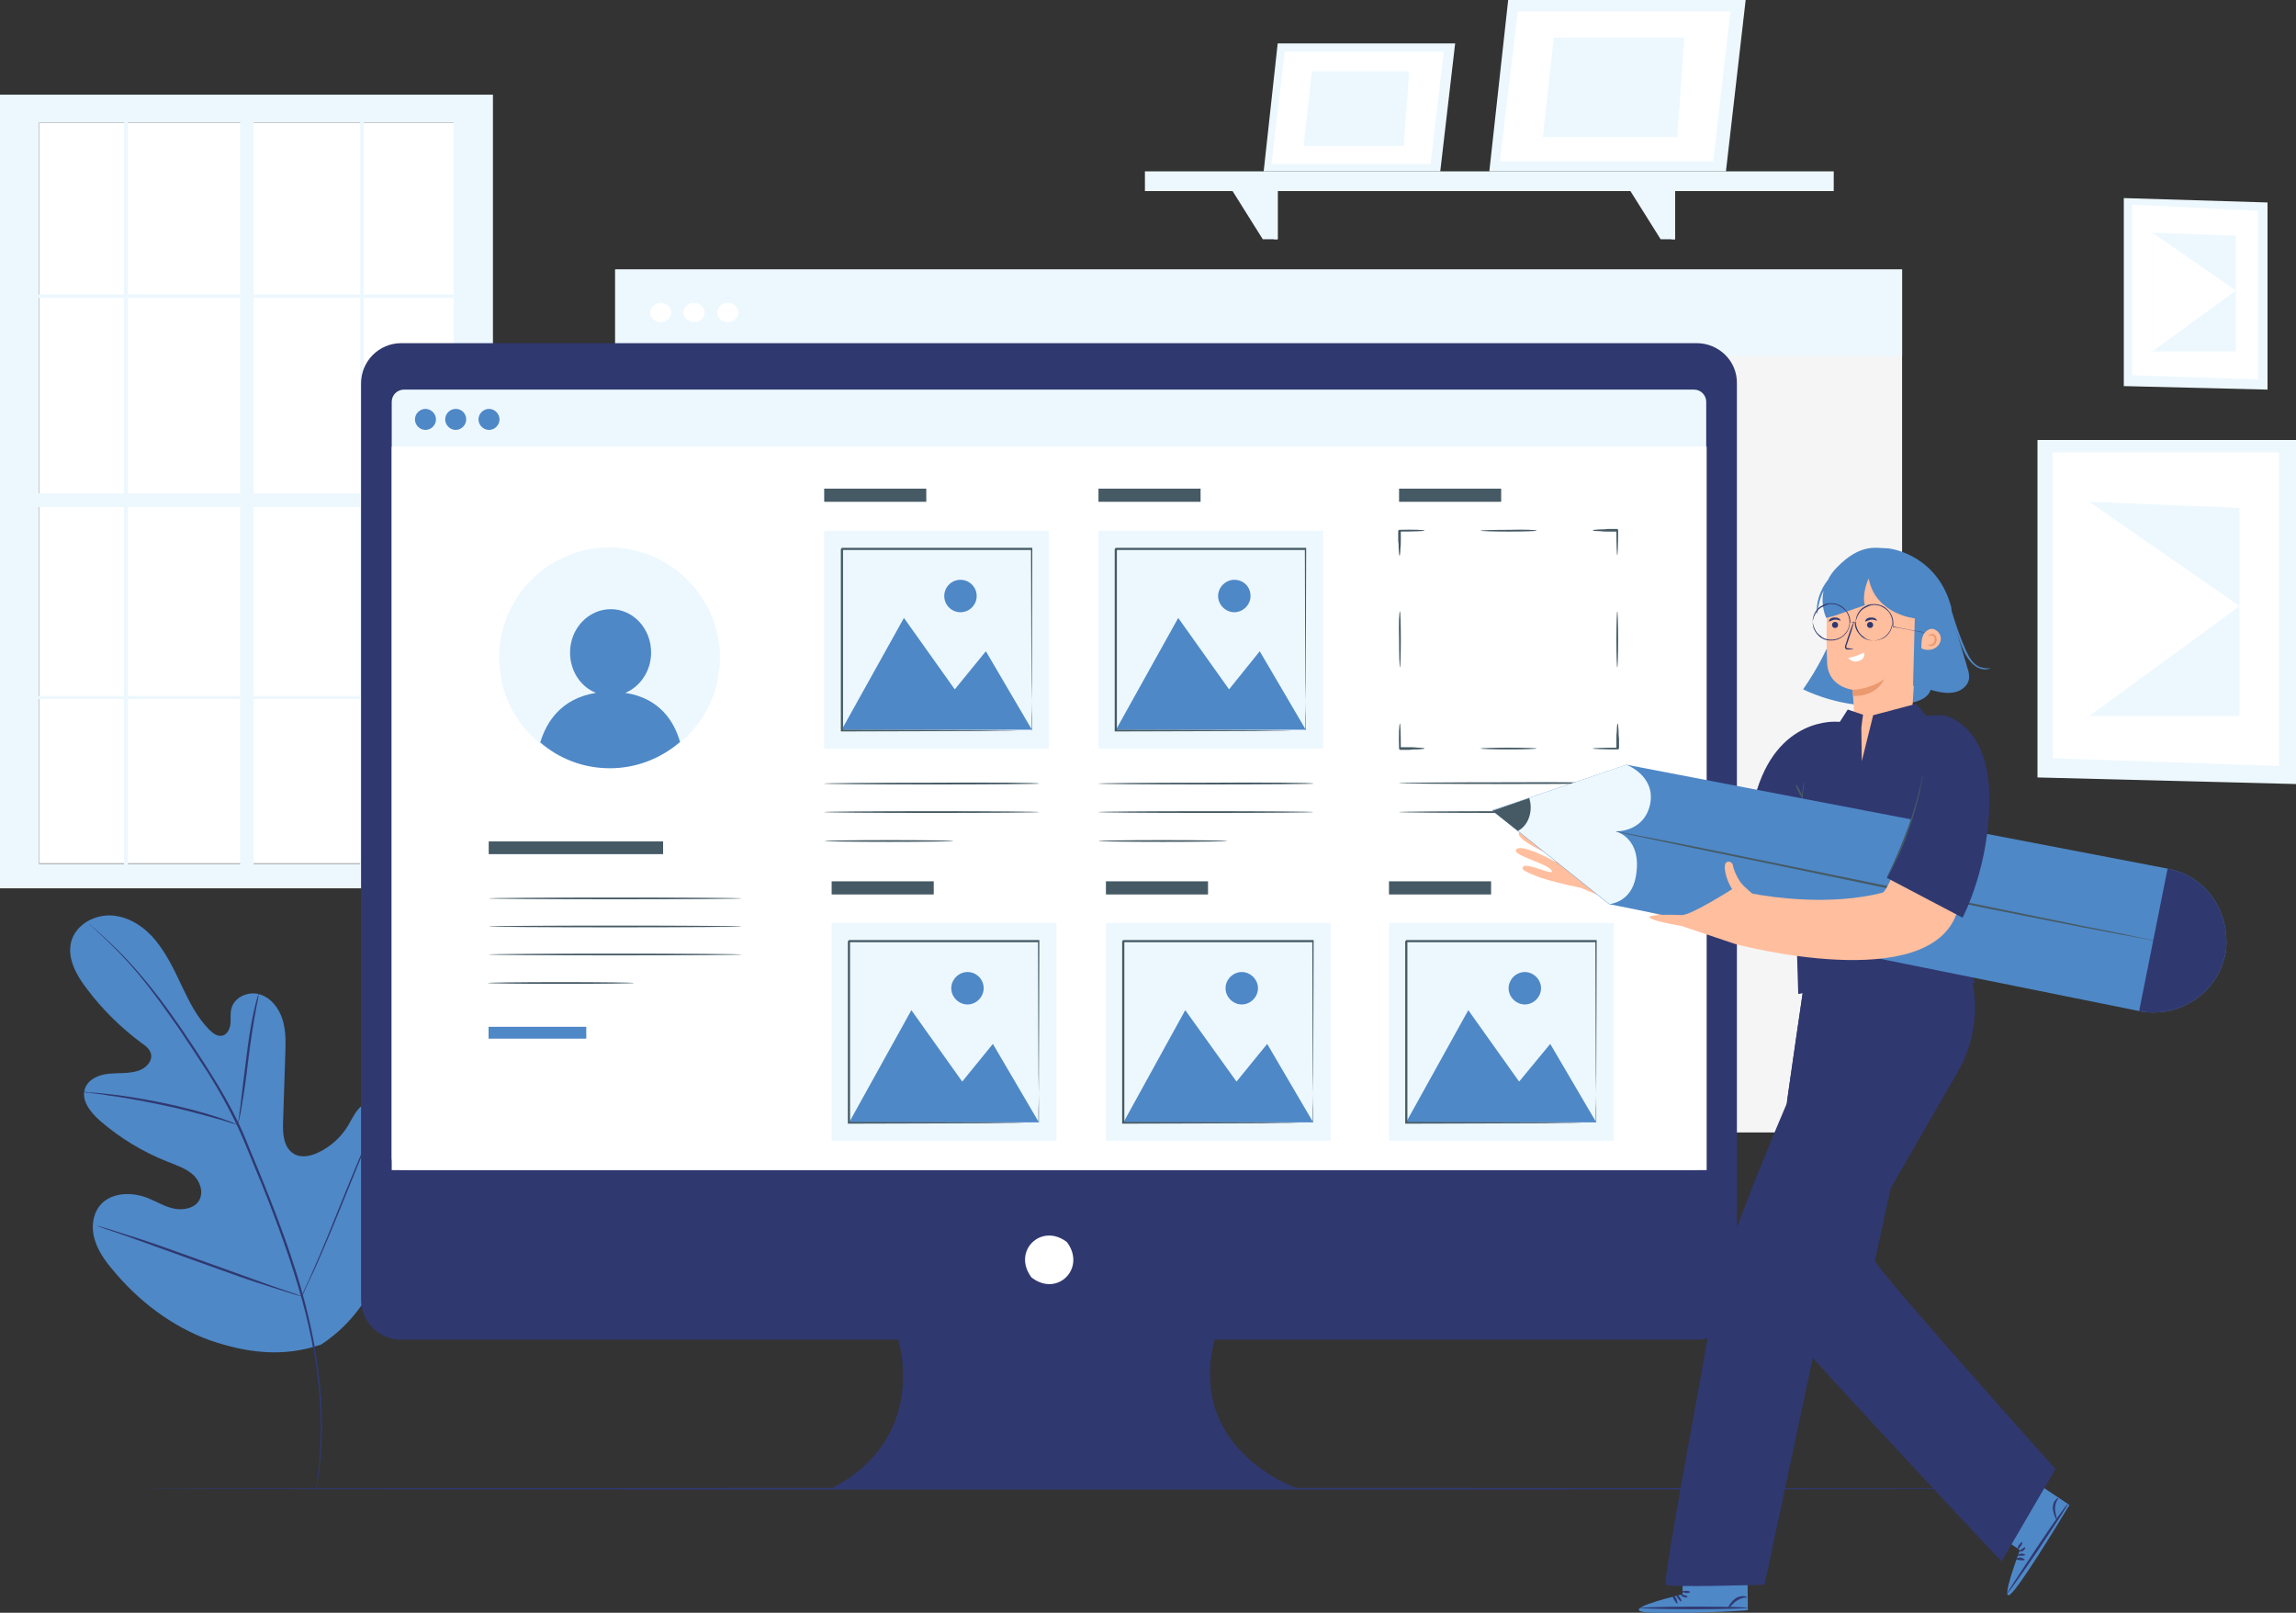 <svg xmlns="http://www.w3.org/2000/svg" xmlns:xlink="http://www.w3.org/1999/xlink" id="Character_1" x="0px" y="0px" viewBox="0 0 524 368" style="enable-background:new 0 0 524 368;" xml:space="preserve"><rect x="0" y="0" width="524" height="368" fill="#333333" stroke="none"/><style type="text/css">	.st0{fill:#EDF8FE;}	.st1{fill:#303870;}	.st2{fill:#FFFFFF;}	.st3{fill:#D4526E;stroke:#4E88C7;stroke-width:1.686;stroke-linejoin:round;stroke-miterlimit:10;}			.st4{fill:none;stroke:#4E88C7;stroke-width:2.116;stroke-linecap:round;stroke-linejoin:round;stroke-miterlimit:10;stroke-dasharray:4.231,6.347,0,0;}			.st5{fill:none;stroke:#8993FB;stroke-width:1.615;stroke-linecap:round;stroke-linejoin:round;stroke-miterlimit:10;stroke-dasharray:3.23,3.23,0,0;}	.st6{fill-rule:evenodd;clip-rule:evenodd;fill:#6186C3;}	.st7{fill-rule:evenodd;clip-rule:evenodd;fill:#303870;}	.st8{fill:#303030;}	.st9{fill:#261817;}	.st10{fill:#E2A592;}	.st11{fill:#3C445B;}	.st12{fill:#2C344D;}	.st13{fill:#6186C3;}	.st14{fill:#4456A6;}	.st15{fill:#2D3A72;}	.st16{fill:#CA6F74;}	.st17{fill:#393D4E;}	.st18{fill:#6178CC;}	.st19{fill:#E3A98C;}	.st20{clip-path:url(#SVGID_2_);fill:#D96969;}	.st21{fill:#82AFC0;}	.st22{clip-path:url(#SVGID_4_);fill:#D96969;}	.st23{fill:#A5CFD8;}	.st24{fill:#F0C9B2;}	.st25{fill:none;stroke:#F0C981;stroke-width:0.399;stroke-linecap:round;stroke-linejoin:round;stroke-miterlimit:10;}	.st26{fill:none;stroke:#CE8870;stroke-width:0.756;stroke-linecap:round;stroke-linejoin:round;stroke-miterlimit:10;}	.st27{fill:#504F94;}	.st28{fill:#172436;}	.st29{fill:#1F314E;}	.st30{fill:#E1ABA0;}	.st31{fill:#1A1F47;}	.st32{fill:#2F3A56;}	.st33{fill:#4E88C7;}	.st34{fill:#2A324E;}	.st35{fill:#C8DAF8;}	.st36{fill:#C4655D;}	.st37{fill:#202020;}	.st38{fill:#211715;}	.st39{fill:#E2A491;}	.st40{fill-rule:evenodd;clip-rule:evenodd;fill:#3D3B6D;}	.st41{fill:#C38276;}	.st42{fill:#E3E3E3;}	.st43{fill-rule:evenodd;clip-rule:evenodd;fill:#EDF8FE;}	.st44{fill-rule:evenodd;clip-rule:evenodd;fill:#AECDF8;}	.st45{fill-rule:evenodd;clip-rule:evenodd;fill:#FFFFFF;}	.st46{fill-rule:evenodd;clip-rule:evenodd;fill:#EFF7FA;}	.st47{fill-rule:evenodd;clip-rule:evenodd;fill:#C1D8F7;}	.st48{fill-rule:evenodd;clip-rule:evenodd;fill:#84ABE8;}	.st49{fill-rule:evenodd;clip-rule:evenodd;fill:#E3E3E3;}	.st50{fill-rule:evenodd;clip-rule:evenodd;fill:#EBAE7F;}	.st51{fill-rule:evenodd;clip-rule:evenodd;fill:#D58063;}	.st52{fill-rule:evenodd;clip-rule:evenodd;fill:#DE9F6C;}	.st53{fill-rule:evenodd;clip-rule:evenodd;fill:#D9965D;}	.st54{fill-rule:evenodd;clip-rule:evenodd;fill:#4E88C7;}	.st55{fill-rule:evenodd;clip-rule:evenodd;fill:#365A9D;}	.st56{fill-rule:evenodd;clip-rule:evenodd;fill:#658BC7;}	.st57{opacity:0.35;}	.st58{fill-rule:evenodd;clip-rule:evenodd;fill:#FCFCFC;}	.st59{fill:#E29475;}	.st60{fill-rule:evenodd;clip-rule:evenodd;fill:#E4F2F8;}	.st61{fill-rule:evenodd;clip-rule:evenodd;fill:#D5E2F4;}	.st62{clip-path:url(#SVGID_6_);}	.st63{fill:#F5F5F5;}	.st64{fill:#455A64;}	.st65{fill:#FFBE9D;}	.st66{fill:#EB996E;}</style><g>	<g>		<g>			<g>				<g>					<g>						<g>							<rect x="8.9" y="28" class="st2" width="96.5" height="169"></rect>						</g>					</g>				</g>			</g>			<g>				<g>					<path class="st0" d="M108,21.6h-4.5H0v2.7V28v169.1v2.8v2.8h112.5v-2.8v-2.8V21.6H108z M28.3,115.7v43.1H8.9v-43.1H28.3z        M8.9,112.5V68h19.4v44.6H8.9z M57.9,112.5V68h24.3v44.6H57.9z M82.1,115.7v43.1H57.9v-43.1H82.1z M29.2,112.5V68h25.6v44.6       H29.2z M54.8,115.7v43.1H29.2v-43.1H54.8z M29.2,67.2V28h25.6v39.2H29.2z M54.8,159.5v37.6H29.2v-37.6H54.8z M57.9,159.5h24.3       v37.6H57.9V159.5z M57.9,67.2V28h24.3v39.2H57.9z M83,115.7h20.5v43.1H83V115.7z M83,112.5V68h20.5v44.6H83z M103.5,67.2H83V28       h20.5V67.2z M28.3,28v39.2H8.9V28H28.3z M8.9,159.5h19.4v37.6H8.9V159.5z M83,197.1v-37.6h20.5v37.6H83z"></path>				</g>			</g>		</g>		<g>			<g>				<g>					<rect x="140.4" y="61.5" class="st63" width="293.7" height="196.9"></rect>				</g>			</g>			<g>				<g>					<rect x="140.4" y="61.5" class="st0" width="293.7" height="19.7"></rect>				</g>			</g>			<g>				<g>					<path class="st2" d="M153.2,71.3c0,1.2-1.1,2.2-2.4,2.2c-1.3,0-2.4-1-2.4-2.2c0-1.2,1.1-2.2,2.4-2.2       C152.1,69.1,153.2,70.1,153.2,71.3z"></path>				</g>			</g>			<g>				<g>					<path class="st2" d="M160.8,71.3c0,1.2-1.1,2.2-2.4,2.2c-1.3,0-2.4-1-2.4-2.2c0-1.2,1.1-2.2,2.4-2.2       C159.7,69.1,160.8,70.1,160.8,71.3z"></path>				</g>			</g>			<g>				<g>					<path class="st2" d="M168.5,71.3c0,1.2-1.1,2.2-2.4,2.2c-1.3,0-2.4-1-2.4-2.2c0-1.2,1.1-2.2,2.4-2.2       C167.4,69.1,168.5,70.1,168.5,71.3z"></path>				</g>			</g>		</g>		<g>			<g>				<g>					<polygon class="st0" points="524,100.4 465,100.4 465,177.4 524,178.9      "></polygon>				</g>			</g>			<g>				<g>					<polygon class="st2" points="520.1,103.2 468.5,103.2 468.5,173 520.1,174.8      "></polygon>				</g>			</g>			<g>				<g>					<polygon class="st0" points="511.1,115.9 476.8,114.5 476.8,163.4 511.1,163.4      "></polygon>				</g>			</g>			<g>				<g>					<polygon class="st2" points="476.8,163.4 511.1,138.3 476.8,114.5      "></polygon>				</g>			</g>		</g>		<g>			<g>				<g>					<polygon class="st0" points="517.5,46.2 484.7,45.2 484.7,88.1 517.5,88.9      "></polygon>				</g>			</g>			<g>				<g>					<polygon class="st2" points="515.3,48.1 486.6,46.7 486.6,85.6 515.3,86.6      "></polygon>				</g>			</g>			<g>				<g>					<polygon class="st0" points="510.3,53.8 491.2,53.1 491.2,80.2 510.3,80.2      "></polygon>				</g>			</g>			<g>				<g>					<polygon class="st2" points="491.2,80.2 510.3,66.3 491.2,53.1      "></polygon>				</g>			</g>		</g>		<g>			<g>				<g>					<g>						<g>							<polygon class="st0" points="291.6,9.9 288.4,39.1 328.7,39.1 332.1,9.9        "></polygon>						</g>					</g>					<g>						<g>							<polygon class="st2" points="293.2,11.8 290.2,37.4 326.5,37.4 329.5,11.8        "></polygon>						</g>					</g>					<g>						<g>							<polygon class="st0" points="299.4,16.3 297.5,33.3 320.4,33.3 321.6,16.3        "></polygon>						</g>					</g>				</g>				<g>					<g>						<g>							<polygon class="st0" points="344.2,0 339.9,39.1 393.9,39.1 398.4,0        "></polygon>						</g>					</g>					<g>						<g>							<polygon class="st2" points="346.4,2.6 342.3,36.8 391,36.8 394.9,2.6        "></polygon>						</g>					</g>					<g>						<g>							<polygon class="st0" points="354.6,8.6 352.1,31.3 382.8,31.3 384.4,8.6        "></polygon>						</g>					</g>				</g>				<g>					<g>						<g>							<rect x="261.3" y="39.1" class="st0" width="157.2" height="4.5"></rect>						</g>					</g>					<g>						<g>							<g>								<polygon class="st0" points="288.2,54.6 281.3,43.6 291.6,43.6 291.6,54.6         "></polygon>							</g>						</g>						<g>							<g>								<polygon class="st0" points="284.7,43.6 290.8,54.6 291.6,54.6 291.6,43.6         "></polygon>							</g>						</g>					</g>					<g>						<g>							<g>								<polygon class="st0" points="379,54.6 372.1,43.6 382.3,43.6 382.3,54.6         "></polygon>							</g>						</g>						<g>							<g>								<polygon class="st0" points="375.4,43.6 381.5,54.6 382.3,54.6 382.3,43.6         "></polygon>							</g>						</g>					</g>				</g>			</g>		</g>	</g>	<g>		<g>			<g>				<path class="st33" d="M73.3,306.8c14.5-9.5,18.1-27.6,18-44c0-2.7,0.3-5.6-0.9-8c-1.3-2.4-4.3-4.1-6.8-3.1      c-2.1,0.9-3,3.2-4.2,5.2c-1.6,2.6-3.9,4.7-6.6,6c-1.8,0.9-4,1.4-5.7,0.4c-2.4-1.4-2.6-4.6-2.5-7.3c0.2-5.1,0.3-10.1,0.5-15.2      c0.1-2.7,0.2-5.5-0.6-8.1c-0.8-2.6-2.6-5-5.2-5.8c-2.6-0.8-5.9,0.6-6.5,3.3c-0.3,1.1-0.1,2.3-0.2,3.4c-0.1,1.1-0.7,2.4-1.8,2.7      c-1.1,0.3-2.2-0.5-3-1.3c-2.8-2.8-4.6-6.4-6.3-10c-1.7-3.6-3.4-7.2-5.9-10.3c-2.5-3.1-6-5.5-10-5.8c-3.9-0.3-8.2,2-9.3,5.8      c-1.1,3.8,1.1,7.8,3.5,10.9c3.5,4.7,7.8,8.9,12.5,12.4c0.9,0.6,1.8,1.3,2.1,2.3c0.6,1.8-1.2,3.6-3.1,4.1      c-2.1,0.6-4.3,0.4-6.4,0.6c-2.2,0.2-4.5,1.1-5.4,3.1c-1.2,2.8,1.1,5.7,3.4,7.7c4.5,3.9,9.8,7.1,15.4,9.3c2,0.8,4.1,1.5,5.7,2.9      c1.6,1.4,2.5,3.9,1.5,5.8c-1,1.9-3.6,2.4-5.7,2c-2.1-0.4-4-1.6-6-2.4c-3.7-1.5-8.6-1.4-11.1,1.8c-1.6,2.1-1.9,5-1.1,7.6      c0.7,2.5,2.3,4.8,4,6.8c5.9,7.2,13.5,13,22.2,16.2C56.3,308.7,64.5,309.8,73.3,306.8"></path>			</g>		</g>		<g>			<g>				<g>					<path class="st1" d="M20.3,210.8c0,0,0.1,0.1,0.3,0.3c0.2,0.2,0.5,0.4,0.8,0.7c0.7,0.6,1.7,1.6,3.1,2.9       c2.6,2.5,6.3,6.3,10.2,11.5c2,2.6,4,5.5,6.2,8.6c2.1,3.2,4.4,6.6,6.7,10.2c2.3,3.7,4.5,7.6,6.5,11.8c1,2.1,1.9,4.3,2.8,6.5       c0.9,2.2,1.8,4.5,2.8,6.8c3.7,9.2,6.9,18.1,9.2,26.4c2.3,8.3,3.6,16,4,22.4c0.5,6.5,0.2,11.8-0.1,15.4       c-0.2,1.8-0.4,3.2-0.5,4.2c-0.1,0.5-0.1,0.8-0.2,1.1c0,0.2,0,0.4,0,0.4c0,0,0-0.1,0.1-0.4c0.1-0.3,0.1-0.6,0.2-1.1       c0.2-0.9,0.4-2.3,0.6-4.1c0.4-3.6,0.7-8.9,0.3-15.4c-0.4-6.5-1.7-14.2-3.9-22.5c-2.2-8.3-5.5-17.3-9.2-26.5       c-0.9-2.3-1.9-4.6-2.8-6.8c-0.9-2.2-1.8-4.5-2.8-6.6c-2-4.2-4.3-8.2-6.6-11.8c-2.3-3.7-4.6-7.1-6.7-10.2       c-2.2-3.2-4.3-6.1-6.3-8.6c-4-5.1-7.7-8.9-10.4-11.4c-1.3-1.2-2.4-2.2-3.1-2.8c-0.4-0.3-0.6-0.5-0.8-0.7       C20.4,210.9,20.3,210.8,20.3,210.8z"></path>				</g>			</g>		</g>		<g>			<g>				<g>					<path class="st1" d="M54.3,256.6c0,0,0.1-0.4,0.3-1.2c0.2-0.7,0.4-1.8,0.6-3.2c0.5-2.7,1-6.4,1.5-10.6       c0.5-4.1,1.1-7.9,1.6-10.6c0.2-1.3,0.5-2.4,0.6-3.2c0.1-0.7,0.2-1.2,0.2-1.2c0,0-0.2,0.4-0.4,1.1c-0.2,0.7-0.5,1.8-0.8,3.2       c-0.6,2.7-1.2,6.4-1.7,10.6c-0.5,4.1-1,7.8-1.3,10.6c-0.2,1.3-0.3,2.3-0.4,3.2C54.3,256.1,54.3,256.5,54.3,256.6z"></path>				</g>			</g>		</g>		<g>			<g>				<g>					<path class="st1" d="M19.1,249.2c0,0,0.5,0.1,1.4,0.2c0.9,0.1,2.2,0.2,3.8,0.5c3.2,0.4,7.7,1.2,12.5,2.2       c4.9,1,9.2,2.2,12.4,3.1c1.6,0.4,2.8,0.8,3.7,1.1c0.9,0.3,1.4,0.4,1.4,0.4c0,0-0.5-0.2-1.3-0.6c-0.9-0.3-2.1-0.8-3.7-1.3       c-3.1-1-7.5-2.2-12.4-3.2c-4.9-1-9.4-1.7-12.6-2c-1.6-0.2-2.9-0.3-3.9-0.3C19.6,249.1,19.1,249.1,19.1,249.2z"></path>				</g>			</g>		</g>		<g>			<g>				<g>					<path class="st1" d="M68.8,295.8c0,0,0.1-0.1,0.3-0.4c0.2-0.3,0.4-0.8,0.6-1.3c0.5-1.1,1.3-2.7,2.2-4.7c1.8-4,4.1-9.5,6.6-15.7       C81,267.6,83.2,262,85,258c0.8-1.9,1.5-3.5,2.1-4.7c0.2-0.5,0.4-0.9,0.6-1.3c0.1-0.3,0.2-0.5,0.2-0.5c0,0-0.1,0.1-0.3,0.4       c-0.2,0.3-0.4,0.8-0.6,1.3c-0.5,1.1-1.3,2.7-2.2,4.7c-1.8,4-4.1,9.5-6.6,15.7c-2.5,6.2-4.7,11.7-6.5,15.7       c-0.8,1.9-1.5,3.5-2.1,4.7c-0.2,0.5-0.4,0.9-0.6,1.3C68.8,295.6,68.8,295.8,68.8,295.8z"></path>				</g>			</g>		</g>		<g>			<g>				<g>					<path class="st1" d="M22.1,279.7c0,0,0.2,0.1,0.5,0.2c0.4,0.1,0.8,0.3,1.4,0.5c1.3,0.4,2.9,1,5,1.7c4.2,1.5,10,3.6,16.4,5.9       c6.4,2.3,12.2,4.4,16.5,5.7c2.1,0.7,3.9,1.2,5.1,1.6c0.6,0.2,1,0.3,1.4,0.4c0.3,0.1,0.5,0.1,0.5,0.1c0,0-0.2-0.1-0.5-0.2       c-0.4-0.1-0.8-0.3-1.4-0.5c-1.3-0.4-2.9-1-5-1.7c-4.2-1.5-10-3.6-16.4-5.9c-6.4-2.3-12.2-4.4-16.5-5.7       c-2.1-0.7-3.9-1.2-5.1-1.6c-0.6-0.2-1-0.3-1.4-0.4C22.3,279.7,22.1,279.7,22.1,279.7z"></path>				</g>			</g>		</g>	</g>	<g>		<g>			<g>				<path class="st1" d="M467.4,339.7c0,0.1-97.4,0.2-217.5,0.2c-120.1,0-217.5-0.1-217.5-0.2c0-0.1,97.4-0.2,217.5-0.2      C370.1,339.5,467.4,339.6,467.4,339.7z"></path>			</g>		</g>	</g>	<g>		<g>			<g>				<g>					<path class="st1" d="M387.2,78.3H91.6c-5.1,0-9.2,4.1-9.2,9.2v209c0,5.1,4.1,9.2,9.2,9.2h113.4c0,0,7.2,22.3-15.2,33.9H296       c0,0-25.3-8.7-18.8-33.9h110c5.1,0,9.2-4.1,9.2-9.2v-209C396.5,82.4,392.3,78.3,387.2,78.3z"></path>				</g>			</g>			<g>				<g>					<path class="st2" d="M243.7,283.7c4,5.8-2.3,12.1-8,8c-0.2-0.1-0.4-0.3-0.5-0.5c-4-5.8,2.3-12,8-8       C243.4,283.3,243.6,283.5,243.7,283.7z"></path>				</g>			</g>		</g>		<g>			<g>				<g>					<g>						<path class="st0" d="M386.6,267H92.2c-1.6,0-2.8-1.3-2.8-2.8V91.7c0-1.6,1.3-2.8,2.8-2.8h294.4c1.6,0,2.8,1.3,2.8,2.8v172.5        C389.5,265.7,388.2,267,386.6,267z"></path>					</g>				</g>				<g>					<g>						<rect x="89.4" y="101.9" class="st2" width="300.1" height="165.1"></rect>					</g>				</g>				<g>					<g>						<path class="st33" d="M114,95.7c0,1.3-1.1,2.4-2.4,2.4c-1.3,0-2.4-1.1-2.4-2.4c0-1.3,1.1-2.4,2.4-2.4        C112.9,93.3,114,94.4,114,95.7z"></path>					</g>				</g>				<g>					<g>						<path class="st33" d="M99.5,95.7c0,1.3-1.1,2.4-2.4,2.4c-1.3,0-2.4-1.1-2.4-2.4c0-1.3,1.1-2.4,2.4-2.4        C98.4,93.3,99.5,94.4,99.5,95.7z"></path>					</g>				</g>				<g>					<g>						<path class="st33" d="M106.4,95.7c0,1.3-1.1,2.4-2.4,2.4c-1.3,0-2.4-1.1-2.4-2.4c0-1.3,1.1-2.4,2.4-2.4        C105.4,93.3,106.4,94.4,106.4,95.7z"></path>					</g>				</g>			</g>			<g>				<g>					<g>						<g>							<path class="st64" d="M237.2,178.8c0,0.1-11,0.2-24.6,0.2c-13.6,0-24.6-0.1-24.6-0.2c0-0.1,11-0.2,24.6-0.2         C226.3,178.5,237.2,178.6,237.2,178.8z"></path>						</g>					</g>				</g>				<g>					<g>						<g>							<path class="st64" d="M237.2,185.3c0,0.1-11,0.2-24.6,0.2c-13.6,0-24.6-0.1-24.6-0.2c0-0.1,11-0.2,24.6-0.2         C226.3,185.1,237.2,185.2,237.2,185.3z"></path>						</g>					</g>				</g>				<g>					<g>						<g>							<path class="st64" d="M217.6,191.9c0,0.1-6.6,0.2-14.7,0.2c-8.1,0-14.7-0.1-14.7-0.2c0-0.1,6.6-0.2,14.7-0.2         C211,191.7,217.6,191.8,217.6,191.9z"></path>						</g>					</g>				</g>				<g>					<g>						<rect x="188.1" y="111.5" class="st64" width="23.3" height="3"></rect>					</g>				</g>				<g>					<g>						<g>							<rect x="188.1" y="121.1" class="st0" width="51.3" height="49.7"></rect>						</g>					</g>					<g>						<g>							<polygon class="st33" points="192.1,166.5 206.3,141 217.9,157.3 225,148.6 235.5,166.5        "></polygon>						</g>					</g>					<g>						<g>							<ellipse class="st33" cx="219.2" cy="136" rx="3.7" ry="3.7"></ellipse>						</g>					</g>					<g>						<g>							<g>								<path class="st64" d="M235.5,166.7c0,0,0-0.1,0-0.2c0-0.1,0-0.3,0-0.6c0-0.5,0-1.3,0-2.2c0-2,0-4.8-0.1-8.4          c0-7.3-0.1-17.6-0.1-30l0.2,0.2c-12.6,0-27.4,0-43.3,0c-0.1,0.1,0.5-0.5,0.2-0.2v0v0v0v0.1v0.2v0.4v0.7v1.4          c0,0.9,0,1.9,0,2.8c0,1.9,0,3.7,0,5.5c0,3.7,0,7.2,0,10.7c0,7,0,13.5,0,19.6l-0.2-0.2c12.9,0,23.7,0.1,31.3,0.1          c3.8,0,6.8,0,8.8,0.1c1,0,1.8,0,2.3,0c0.3,0,0.5,0,0.6,0C235.4,166.7,235.5,166.7,235.5,166.7c0,0-0.1,0-0.2,0          c-0.1,0-0.3,0-0.6,0c-0.5,0-1.3,0-2.3,0c-2.1,0-5,0-8.8,0.1c-7.6,0-18.5,0.1-31.5,0.1l-0.2,0v-0.2c0-6.1,0-12.6,0-19.6          c0-3.5,0-7.1,0-10.7c0-1.8,0-3.7,0-5.5c0-0.9,0-1.9,0-2.8v-1.4l0-0.7v-0.4v-0.2v-0.1v0v0v0c-0.2,0.2,0.3-0.3,0.2-0.3          c15.9,0,30.8,0,43.3,0l0.2,0l0,0.2c0,12.5-0.1,22.8-0.1,30.1c0,3.6,0,6.4-0.1,8.4c0,0.9,0,1.7,0,2.2c0,0.2,0,0.4,0,0.6          C235.5,166.6,235.5,166.7,235.5,166.7z"></path>							</g>						</g>					</g>				</g>			</g>			<g>				<g>					<g>						<g>							<path class="st64" d="M299.8,178.8c0,0.1-11,0.2-24.6,0.2c-13.6,0-24.6-0.1-24.6-0.2c0-0.1,11-0.2,24.6-0.2         C288.8,178.5,299.8,178.6,299.8,178.8z"></path>						</g>					</g>				</g>				<g>					<g>						<g>							<path class="st64" d="M299.8,185.3c0,0.1-11,0.2-24.6,0.2c-13.6,0-24.6-0.1-24.6-0.2c0-0.1,11-0.2,24.6-0.2         C288.8,185.1,299.8,185.2,299.8,185.3z"></path>						</g>					</g>				</g>				<g>					<g>						<g>							<path class="st64" d="M280.1,191.9c0,0.1-6.6,0.2-14.7,0.2c-8.1,0-14.7-0.1-14.7-0.2c0-0.1,6.6-0.2,14.7-0.2         C273.5,191.7,280.1,191.8,280.1,191.9z"></path>						</g>					</g>				</g>				<g>					<g>						<rect x="250.7" y="111.5" class="st64" width="23.3" height="3"></rect>					</g>				</g>				<g>					<g>						<g>							<rect x="250.7" y="121.1" class="st0" width="51.3" height="49.7"></rect>						</g>					</g>					<g>						<g>							<polygon class="st33" points="254.7,166.5 268.9,141 280.5,157.3 287.5,148.6 298,166.5        "></polygon>						</g>					</g>					<g>						<g>							<path class="st33" d="M285.4,136c0,2-1.7,3.7-3.7,3.7c-2,0-3.7-1.7-3.7-3.7c0-2,1.7-3.7,3.7-3.7         C283.8,132.3,285.4,133.9,285.4,136z"></path>						</g>					</g>					<g>						<g>							<g>								<path class="st64" d="M298,166.7c0,0,0-0.1,0-0.2c0-0.1,0-0.3,0-0.6c0-0.5,0-1.3,0-2.2c0-2,0-4.8-0.1-8.4          c0-7.3-0.1-17.6-0.1-30l0.2,0.2c-12.6,0-27.4,0-43.3,0c-0.1,0.1,0.5-0.5,0.2-0.2v0v0v0v0.1v0.2v0.4v0.7l0,1.4          c0,0.9,0,1.9,0,2.8c0,1.9,0,3.7,0,5.5c0,3.7,0,7.2,0,10.7c0,7,0,13.5,0,19.6l-0.2-0.2c12.9,0,23.7,0.1,31.3,0.1          c3.8,0,6.8,0,8.8,0.1c1,0,1.8,0,2.3,0c0.3,0,0.5,0,0.6,0C297.9,166.7,298,166.7,298,166.7c0,0-0.1,0-0.2,0          c-0.2,0-0.3,0-0.6,0c-0.5,0-1.3,0-2.3,0c-2.1,0-5,0-8.8,0.1c-7.6,0-18.5,0.1-31.5,0.1l-0.2,0l0-0.2c0-6.1,0-12.6,0-19.6          c0-3.5,0-7.1,0-10.7c0-1.8,0-3.7,0-5.5c0-0.9,0-1.9,0-2.8v-1.4v-0.7v-0.4v-0.2v-0.1v0v0v0c-0.2,0.2,0.3-0.3,0.2-0.3          c15.9,0,30.8,0,43.3,0l0.2,0l0,0.2c0,12.5-0.1,22.8-0.1,30.1c0,3.6,0,6.4-0.1,8.4c0,0.9,0,1.7,0,2.2c0,0.2,0,0.4,0,0.6          C298,166.6,298,166.7,298,166.7z"></path>							</g>						</g>					</g>				</g>			</g>			<g>				<g>					<g>						<rect x="189.8" y="201.1" class="st64" width="23.3" height="3"></rect>					</g>				</g>				<g>					<g>						<g>							<rect x="189.8" y="210.6" class="st0" width="51.3" height="49.7"></rect>						</g>					</g>					<g>						<g>							<polygon class="st33" points="193.8,256.1 208,230.5 219.6,246.8 226.6,238.2 237.1,256.1        "></polygon>						</g>					</g>					<g>						<g>							<path class="st33" d="M224.5,225.5c0,2-1.7,3.7-3.7,3.7c-2,0-3.7-1.7-3.7-3.7c0-2,1.7-3.7,3.7-3.7         C222.9,221.8,224.5,223.5,224.5,225.5z"></path>						</g>					</g>					<g>						<g>							<g>								<path class="st64" d="M237.1,256.2c0,0,0-0.1,0-0.2c0-0.1,0-0.3,0-0.6c0-0.5,0-1.3,0-2.2c0-2,0-4.8-0.1-8.4          c0-7.3-0.1-17.6-0.1-30l0.2,0.2c-12.6,0-27.4,0-43.3,0c-0.1,0.1,0.5-0.5,0.2-0.2v0v0v0v0.1v0.2v0.4v0.7v1.4          c0,0.9,0,1.9,0,2.8c0,1.9,0,3.7,0,5.5c0,3.7,0,7.2,0,10.7c0,7,0,13.5,0,19.6l-0.2-0.2c12.9,0,23.7,0.1,31.3,0.1          c3.8,0,6.8,0,8.8,0.1c1,0,1.8,0,2.3,0c0.3,0,0.5,0,0.6,0C237,256.2,237.1,256.2,237.1,256.2c0,0-0.1,0-0.2,0          c-0.1,0-0.3,0-0.6,0c-0.5,0-1.3,0-2.3,0c-2.1,0-5,0-8.8,0.1c-7.6,0-18.5,0.1-31.5,0.1l-0.2,0v-0.2c0-6.1,0-12.6,0-19.6          c0-3.5,0-7.1,0-10.7c0-1.8,0-3.7,0-5.5c0-0.9,0-1.9,0-2.8l0-1.4v-0.7v-0.4v-0.2v-0.1v0v0v0c-0.2,0.2,0.3-0.3,0.2-0.3          c15.9,0,30.8,0,43.3,0h0.2l0,0.2c0,12.5-0.1,22.8-0.1,30.1c0,3.6,0,6.4-0.1,8.4c0,0.9,0,1.7,0,2.2c0,0.2,0,0.4,0,0.6          C237.1,256.1,237.1,256.2,237.1,256.2z"></path>							</g>						</g>					</g>				</g>			</g>			<g>				<g>					<g>						<rect x="252.4" y="201.1" class="st64" width="23.3" height="3"></rect>					</g>				</g>				<g>					<g>						<g>							<rect x="252.4" y="210.6" class="st0" width="51.3" height="49.7"></rect>						</g>					</g>					<g>						<g>							<polygon class="st33" points="256.4,256.1 270.5,230.5 282.2,246.8 289.2,238.2 299.7,256.1        "></polygon>						</g>					</g>					<g>						<g>							<path class="st33" d="M287.1,225.5c0,2-1.7,3.7-3.7,3.7s-3.7-1.7-3.7-3.7c0-2,1.7-3.7,3.7-3.7S287.1,223.5,287.1,225.5z"></path>						</g>					</g>					<g>						<g>							<g>								<path class="st64" d="M299.7,256.2c0,0,0-0.1,0-0.2c0-0.1,0-0.3,0-0.6c0-0.5,0-1.3,0-2.2c0-2,0-4.8-0.1-8.4          c0-7.3-0.1-17.6-0.1-30l0.2,0.2c-12.6,0-27.4,0-43.3,0c-0.1,0.1,0.5-0.5,0.2-0.2v0v0v0v0.1v0.2v0.4v0.7v1.4          c0,0.9,0,1.9,0,2.8c0,1.9,0,3.7,0,5.5c0,3.7,0,7.2,0,10.7c0,7,0,13.5,0,19.6l-0.2-0.2c12.9,0,23.7,0.1,31.3,0.1          c3.8,0,6.8,0,8.8,0.1c1,0,1.8,0,2.3,0c0.3,0,0.5,0,0.6,0C299.6,256.2,299.7,256.2,299.7,256.2c0,0-0.1,0-0.2,0          c-0.1,0-0.3,0-0.6,0c-0.5,0-1.3,0-2.3,0c-2.1,0-5,0-8.8,0.1c-7.6,0-18.5,0.1-31.5,0.1l-0.2,0v-0.2c0-6.1,0-12.6,0-19.6          c0-3.5,0-7.1,0-10.7c0-1.8,0-3.7,0-5.5c0-0.9,0-1.9,0-2.8v-1.4l0-0.7v-0.4v-0.2v-0.1v0v0v0c-0.2,0.2,0.3-0.3,0.2-0.3          c15.9,0,30.8,0,43.3,0h0.2l0,0.2c0,12.5-0.1,22.8-0.1,30.1c0,3.6,0,6.4-0.1,8.4c0,0.9,0,1.7,0,2.2c0,0.2,0,0.4,0,0.6          C299.7,256.1,299.7,256.2,299.7,256.2z"></path>							</g>						</g>					</g>				</g>			</g>			<g>				<g>					<g>						<rect x="317" y="201.1" class="st64" width="23.3" height="3"></rect>					</g>				</g>				<g>					<g>						<g>							<rect x="317" y="210.6" class="st0" width="51.3" height="49.7"></rect>						</g>					</g>					<g>						<g>							<polygon class="st33" points="320.9,256.1 335.1,230.5 346.7,246.8 353.8,238.2 364.3,256.1        "></polygon>						</g>					</g>					<g>						<g>							<path class="st33" d="M351.7,225.5c0,2-1.7,3.7-3.7,3.7c-2,0-3.7-1.7-3.7-3.7c0-2,1.7-3.7,3.7-3.7         C350,221.8,351.7,223.5,351.7,225.5z"></path>						</g>					</g>					<g>						<g>							<g>								<path class="st64" d="M364.3,256.2c0,0,0-0.1,0-0.2c0-0.1,0-0.3,0-0.6c0-0.5,0-1.3,0-2.2c0-2,0-4.8-0.1-8.4          c0-7.3-0.1-17.6-0.1-30l0.2,0.2c-12.6,0-27.4,0-43.3,0c-0.1,0.1,0.5-0.5,0.2-0.2v0v0v0v0.1v0.2v0.4l0,0.7v1.4          c0,0.9,0,1.9,0,2.8c0,1.9,0,3.7,0,5.5c0,3.7,0,7.2,0,10.7c0,7,0,13.5,0,19.6l-0.2-0.2c12.9,0,23.7,0.1,31.3,0.1          c3.8,0,6.8,0,8.8,0.1c1,0,1.8,0,2.3,0c0.3,0,0.5,0,0.6,0C364.2,256.2,364.3,256.2,364.3,256.2c0,0-0.1,0-0.2,0          c-0.1,0-0.3,0-0.6,0c-0.5,0-1.3,0-2.3,0c-2.1,0-5,0-8.8,0.1c-7.6,0-18.5,0.1-31.5,0.1l-0.2,0l0-0.2c0-6.1,0-12.6,0-19.6          c0-3.5,0-7.1,0-10.7c0-1.8,0-3.7,0-5.5c0-0.9,0-1.9,0-2.8v-1.4v-0.7v-0.4v-0.2v-0.1v0v0v0c-0.2,0.2,0.3-0.3,0.2-0.3          c15.9,0,30.8,0,43.3,0h0.2l0,0.2c0,12.5-0.1,22.8-0.1,30.1c0,3.6,0,6.4-0.1,8.4c0,0.9,0,1.7,0,2.2c0,0.2,0,0.4,0,0.6          C364.3,256.1,364.3,256.2,364.3,256.2z"></path>							</g>						</g>					</g>				</g>			</g>			<g>				<g>					<g>						<g>							<g>								<path class="st64" d="M363.5,170.8c0-0.1,2.5-0.2,5.6-0.2c-0.5,0.5-0.1,0.1-0.2,0.2v0l0,0v0v0v0v-0.1v-0.1l0-0.3          c0-0.2,0-0.4,0-0.6c0-0.4,0-0.7,0-1.1c0-0.6,0-1.2,0.1-1.8c0-1,0.1-1.7,0.2-1.7c0.1,0,0.1,0.6,0.2,1.7c0,0.6,0,1.2,0.1,1.8          c0,0.3,0,0.7,0,1.1c0,0.2,0,0.4,0,0.6l0,0.3v0.1v0.1v0v0v0v0v0c-0.1,0.1,0.2-0.2-0.2,0.2C366,171,363.5,170.9,363.5,170.8z"></path>							</g>						</g>					</g>					<g>						<g>							<g>								<path class="st64" d="M337.9,170.8c0-0.1,2.9-0.2,6.4-0.2c3.5,0,6.4,0.1,6.4,0.2s-2.9,0.2-6.4,0.2          C340.7,171,337.9,170.9,337.9,170.8z"></path>							</g>						</g>					</g>					<g>						<g>							<g>								<path class="st64" d="M319.5,165.1c0.1,0,0.2,2.5,0.2,5.6c-0.5-0.5-0.1-0.1-0.2-0.2h0h0h0h0h0l0.1,0h0.1l0.3,0          c0.2,0,0.4,0,0.6,0c0.4,0,0.7,0,1.1,0c0.6,0,1.2,0,1.8,0.1c1,0,1.6,0.1,1.6,0.2s-0.6,0.1-1.6,0.2c-0.6,0-1.2,0-1.8,0.1          c-0.3,0-0.7,0-1.1,0c-0.2,0-0.4,0-0.6,0l-0.3,0h-0.1h-0.1h0h0h0h0h0c-0.1-0.1,0.2,0.2-0.2-0.2          C319.2,167.7,319.3,165.1,319.5,165.1z"></path>							</g>						</g>					</g>					<g>						<g>							<g>								<path class="st64" d="M319.5,139.5c0.1,0,0.2,2.9,0.2,6.4c0,3.5-0.1,6.4-0.2,6.4c-0.1,0-0.2-2.9-0.2-6.4          C319.2,142.4,319.3,139.5,319.5,139.5z"></path>							</g>						</g>					</g>					<g>						<g>							<g>								<path class="st64" d="M325.1,121.1c0,0.1-2.5,0.2-5.6,0.2c0.5-0.5,0.1-0.1,0.2-0.2v0v0v0v0v0v0.1v0.1l0,0.3          c0,0.2,0,0.4,0,0.6c0,0.4,0,0.7,0,1.1c0,0.6,0,1.2-0.1,1.8c0,1-0.1,1.7-0.2,1.7c-0.1,0-0.1-0.6-0.2-1.7c0-0.6,0-1.2-0.1-1.8          c0-0.3,0-0.7,0-1.1c0-0.2,0-0.4,0-0.6l0-0.3v-0.1v-0.1v0v0v0v0v0c0.1-0.1-0.2,0.2,0.2-0.2          C322.6,120.8,325.1,120.9,325.1,121.1z"></path>							</g>						</g>					</g>					<g>						<g>							<g>								<path class="st64" d="M350.7,121.1c0,0.1-2.9,0.2-6.4,0.2c-3.5,0-6.4-0.1-6.4-0.2c0-0.1,2.9-0.2,6.4-0.2          C347.8,120.8,350.7,120.9,350.7,121.1z"></path>							</g>						</g>					</g>					<g>						<g>							<g>								<path class="st64" d="M369.1,126.7c-0.1,0-0.2-2.5-0.2-5.6c0.5,0.5,0.1,0.1,0.2,0.2h0h0h0h0l0,0H369h-0.1l-0.3,0          c-0.2,0-0.4,0-0.6,0c-0.4,0-0.7,0-1.1,0c-0.6,0-1.2,0-1.8-0.1c-1,0-1.6-0.1-1.6-0.2c0-0.1,0.6-0.1,1.6-0.2          c0.6,0,1.2,0,1.8-0.1c0.3,0,0.7,0,1.1,0c0.2,0,0.4,0,0.6,0l0.3,0h0.1h0.1h0h0h0h0h0c0.1,0.1-0.2-0.2,0.2,0.2          C369.3,124.2,369.2,126.7,369.1,126.7z"></path>							</g>						</g>					</g>					<g>						<g>							<g>								<path class="st64" d="M369.1,152.3c-0.1,0-0.2-2.9-0.2-6.4c0-3.5,0.1-6.4,0.2-6.4c0.1,0,0.2,2.9,0.2,6.4          C369.3,149.5,369.2,152.3,369.1,152.3z"></path>							</g>						</g>					</g>				</g>				<g>					<g>						<g>							<g>								<path class="st64" d="M368.4,178.7c0,0.1-11,0.2-24.6,0.2c-13.6,0-24.6-0.1-24.6-0.2c0-0.1,11-0.2,24.6-0.2          C357.4,178.4,368.4,178.6,368.4,178.7z"></path>							</g>						</g>					</g>					<g>						<g>							<g>								<path class="st64" d="M368.4,185.3c0,0.1-11,0.2-24.6,0.2c-13.6,0-24.6-0.1-24.6-0.2c0-0.1,11-0.2,24.6-0.2          C357.4,185,368.4,185.1,368.4,185.3z"></path>							</g>						</g>					</g>					<g>						<g>							<rect x="319.3" y="111.5" class="st64" width="23.3" height="3"></rect>						</g>					</g>				</g>			</g>			<g>				<g>					<g>						<path class="st0" d="M164.3,150.1c0,13.9-11.3,25.2-25.2,25.2c-13.9,0-25.2-11.3-25.2-25.2c0-13.9,11.3-25.2,25.2-25.2        C153,125,164.3,136.2,164.3,150.1z"></path>					</g>				</g>				<g>					<g>						<g>							<path class="st64" d="M169.3,205c0,0.1-12.9,0.2-28.9,0.2c-15.9,0-28.9-0.1-28.9-0.2c0-0.1,12.9-0.2,28.9-0.2         C156.3,204.8,169.3,204.9,169.3,205z"></path>						</g>					</g>				</g>				<g>					<g>						<g>							<path class="st64" d="M169.3,211.4c0,0.1-12.9,0.2-28.9,0.2c-15.9,0-28.9-0.1-28.9-0.2c0-0.1,12.9-0.2,28.9-0.2         C156.3,211.2,169.3,211.3,169.3,211.4z"></path>						</g>					</g>				</g>				<g>					<g>						<g>							<path class="st64" d="M169.3,217.8c0,0.1-12.9,0.2-28.9,0.2c-15.9,0-28.9-0.1-28.9-0.2c0-0.1,12.9-0.2,28.9-0.2         C156.3,217.6,169.3,217.7,169.3,217.8z"></path>						</g>					</g>				</g>				<g>					<g>						<g>							<path class="st64" d="M144.7,224.3c0,0.1-7.5,0.2-16.7,0.2c-9.2,0-16.7-0.1-16.7-0.2s7.5-0.2,16.7-0.2         C137.2,224.1,144.7,224.2,144.7,224.3z"></path>						</g>					</g>				</g>				<g>					<g>													<rect x="111.5" y="192" transform="matrix(-1 -1.224647e-16 1.224647e-16 -1 262.837 386.898)" class="st64" width="39.8" height="2.9"></rect>					</g>				</g>				<g>					<g>						<path class="st33" d="M123.3,169.4c4.3,3.7,9.8,5.9,15.9,5.9c6.1,0,11.7-2.3,16-6c-1.3-4.6-4.6-10-12.5-11.2        c3.4-1.4,5.9-5,5.9-9.2c0-5.5-4.1-9.9-9.2-9.9c-5.1,0-9.3,4.4-9.3,9.9c0,4.2,2.4,7.8,5.9,9.2        C128,159.4,124.7,164.8,123.3,169.4z"></path>					</g>				</g>				<g>					<g>						<rect x="111.5" y="234.3" class="st33" width="22.3" height="2.7"></rect>					</g>				</g>			</g>		</g>	</g>	<g>		<g>			<g>				<g>					<path class="st33" d="M445.3,139.9c1.3,4.3,2.5,8.5,3.8,12.8c0.2,0.6,0.3,1.2,0.3,1.8c0,1.8-1.7,3.2-3.5,3.5       c-1.8,0.3-3.6-0.1-5.3-0.6c-0.5,1.8-2.6,2.6-4.5,3c-8.2,1.6-17,0.5-24.6-3.1c3.3-4.7,5.9-9.8,7.9-15.2       c6.5,0.3,12.9,0.6,19.4,0.9c1.1,0.1,2.3,0.1,3.4-0.3c1.1-0.4,2-1.3,2.1-2.5"></path>				</g>			</g>			<g>				<g>					<path class="st65" d="M423.1,164.8c0.2-1.4-0.3-7.4-0.3-7.4s-5.5-0.6-5.8-6c-0.3-5.4,0-17.9,0-17.9l10-4.9l11,8.3l-1.7,27.1       l-11.8,10.6L423.1,164.8z"></path>				</g>			</g>			<g>				<g>					<g>						<path class="st1" d="M418.1,142.6c0,0.4,0.3,0.7,0.7,0.7c0.4,0,0.7-0.3,0.7-0.7c0-0.4-0.3-0.7-0.7-0.7        C418.4,141.9,418.1,142.2,418.1,142.6z"></path>					</g>				</g>				<g>					<g>						<g>							<path class="st1" d="M417.4,141.8c0.1,0.1,0.6-0.3,1.3-0.4c0.7-0.1,1.3,0.3,1.4,0.2c0,0-0.1-0.2-0.3-0.4         c-0.2-0.2-0.6-0.3-1.1-0.3c-0.5,0-0.9,0.2-1.1,0.4C417.4,141.6,417.3,141.8,417.4,141.8z"></path>						</g>					</g>				</g>			</g>			<g>				<g>					<g>						<path class="st1" d="M426.1,142.6c0,0.4,0.3,0.7,0.7,0.7c0.4,0,0.7-0.3,0.7-0.7c0-0.4-0.3-0.7-0.7-0.7        C426.4,141.9,426.1,142.2,426.1,142.6z"></path>					</g>				</g>				<g>					<g>						<g>							<path class="st1" d="M425.7,141.8c0.1,0.1,0.6-0.3,1.3-0.4c0.7-0.1,1.3,0.3,1.4,0.2c0,0-0.1-0.2-0.3-0.4         c-0.2-0.2-0.6-0.3-1.1-0.3c-0.5,0-0.9,0.2-1.1,0.4C425.7,141.6,425.6,141.8,425.7,141.8z"></path>						</g>					</g>				</g>			</g>			<g>				<g>					<path class="st2" d="M425.4,148.9c-0.9,0.5-2.6,1.1-3.6,1.2c0,0,0.9,1.3,2.5,0.7C425.9,150.2,425.4,148.9,425.4,148.9z"></path>				</g>			</g>			<g>				<g>					<path class="st66" d="M422.8,157.4c0,0,3.7,0,7.2-2.4c0,0-1.6,4-7.1,3.8L422.8,157.4z"></path>				</g>			</g>			<g>				<g>					<path class="st33" d="M453.6,152.5c-0.5,0-1.2-0.1-2-0.4c-0.8-0.4-1.5-1.1-2.1-2.1c-0.6-1-1.1-2.2-1.6-3.4       c-1-2.5-1.8-4.9-2.3-6.6c-0.1-0.3-0.2-0.5-0.2-0.8c0-0.3-0.1-0.5-0.1-0.7c-3-11.3-12.9-13.4-14.9-13.4c-2.1,0-5.8-1.2-11.2,4.4       c-0.9,0.9-1.6,1.9-2,2.8c-1.4,1.7-2.1,3.7-2.4,5.1c-0.3,1.7-0.2,2.7-0.1,2.7c0.1,0,0.1-1,0.5-2.6c0.2-0.8,0.5-1.7,1-2.7       c-0.8,3.5,0.6,6.2,0.6,6.2l1.9-0.5l6.9-2.4c-0.6-2.1,0.3-4.8,0.8-6l0.1,0c1.6,8.1,10.5,9,10.5,9l-0.4,15.4       c9.2-2,9.3-12,9.2-14.5c0.4,1.4,1,3,1.6,4.7c0.5,1.3,1,2.5,1.7,3.5c0.7,1,1.5,1.8,2.4,2.2c0.9,0.4,1.6,0.4,2.1,0.3       c0.5-0.1,0.8-0.3,0.7-0.3C454.4,152.4,454.1,152.5,453.6,152.5z"></path>				</g>			</g>			<g>				<g>					<g>						<path class="st1" d="M423,148.1c0,0-0.5-0.1-1.2-0.2c-0.2,0-0.4,0-0.4-0.2c-0.1-0.1,0-0.4,0.1-0.6c0.2-0.5,0.3-1,0.5-1.5        c0.4-1.1,0.7-2.1,0.9-2.8c0.2-0.7,0.3-1.2,0.3-1.2c0,0-0.2,0.4-0.5,1.1c-0.3,0.7-0.6,1.7-1,2.8c-0.2,0.5-0.3,1.1-0.5,1.6        c-0.1,0.2-0.2,0.5-0.1,0.8c0.1,0.1,0.2,0.2,0.3,0.3c0.1,0,0.2,0,0.3,0C422.5,148.2,423,148.2,423,148.1z"></path>					</g>				</g>			</g>			<g>				<g>					<path class="st1" d="M435.6,143.7c-1.7-0.3-3.1-0.6-3.6-0.6c0.1-0.3,0.1-0.6,0.1-0.9c0-1-0.3-1.9-0.9-2.6       c-0.5-0.7-1.3-1.3-2-1.5c-0.8-0.3-1.6-0.3-2.3-0.2c-0.7,0.1-1.3,0.5-1.8,0.8c-1,0.8-1.4,1.8-1.5,2.4c-0.1,0.3-0.1,0.6-0.1,0.8       c0,0.2,0,0.3,0,0.3c0,0,0-0.4,0.2-1c0.2-0.6,0.6-1.6,1.6-2.3c0.5-0.3,1.1-0.6,1.7-0.8c0.7-0.1,1.4-0.1,2.2,0.2       c0.7,0.3,1.4,0.8,1.9,1.4c0.5,0.7,0.8,1.5,0.8,2.4c0,0.9-0.3,1.8-0.8,2.4c-0.5,0.7-1.2,1.2-1.9,1.4c-0.7,0.3-1.5,0.3-2.2,0.2       c-0.7-0.1-1.3-0.4-1.7-0.8c-1-0.7-1.4-1.6-1.6-2.3c-0.1-0.3-0.1-0.6-0.2-0.8c0.1,0,0.2-0.1,0.2-0.1c0,0-0.1-0.1-0.3-0.1       c0,0,0,0,0,0c0,0,0,0,0,0c-0.1,0-0.3,0-0.5,0c-0.3,0-0.5,0-0.6,0.1c0,0,0,0,0-0.1c0-1-0.3-1.9-0.9-2.6c-0.5-0.7-1.3-1.3-2-1.5       c-0.8-0.3-1.6-0.3-2.3-0.2c-0.7,0.1-1.3,0.5-1.8,0.8c-1,0.8-1.4,1.8-1.5,2.4c-0.1,0.3-0.1,0.6-0.1,0.8c0,0.2,0,0.3,0,0.3       c0,0,0-0.4,0.2-1c0.2-0.6,0.6-1.6,1.6-2.3c0.5-0.3,1.1-0.6,1.7-0.8c0.7-0.1,1.4-0.1,2.2,0.2c0.7,0.3,1.4,0.8,1.9,1.4       c0.5,0.7,0.8,1.5,0.8,2.4c0,0.9-0.3,1.8-0.8,2.4c-0.5,0.7-1.2,1.2-1.9,1.4c-0.7,0.3-1.5,0.3-2.2,0.2c-0.7-0.1-1.3-0.4-1.7-0.8       c-1-0.7-1.4-1.6-1.6-2.3c-0.2-0.6-0.2-1-0.2-1c0,0,0,0.1,0,0.3c0,0.2,0,0.4,0.1,0.8c0.1,0.7,0.6,1.6,1.5,2.4       c0.5,0.4,1.1,0.7,1.8,0.8c0.7,0.1,1.5,0.1,2.3-0.2c0.8-0.3,1.5-0.8,2-1.5c0.5-0.7,0.8-1.5,0.8-2.4c0.1,0,0.4,0.1,0.6,0.1       c0.2,0,0.4,0,0.5,0c0,0,0,0,0,0c0,0.2,0,0.4,0.1,0.8c0.1,0.7,0.6,1.6,1.5,2.4c0.5,0.4,1.1,0.7,1.8,0.8c0.7,0.1,1.5,0.1,2.3-0.2       c0.8-0.3,1.5-0.8,2-1.5c0.4-0.5,0.6-1,0.7-1.6c0.5,0.2,1.9,0.5,3.6,0.8c2.1,0.4,3.8,0.7,3.8,0.6       C439.3,144.5,437.7,144.1,435.6,143.7z"></path>				</g>			</g>			<g>				<g>					<g>						<path class="st65" d="M438.5,147.9c0-0.9,0-1.8,0.3-2.7c0.3-0.8,1.1-1.6,1.9-1.7c1-0.1,2,0.8,2.2,1.8c0.2,1-0.4,2.1-1.3,2.6        c-0.9,0.5-2.1,0.5-3,0.1"></path>					</g>				</g>				<g>					<g>						<g>							<path class="st66" d="M440,147.1c0-0.1,0.3,0.1,0.7,0c0.4-0.1,0.8-0.5,0.8-1.2c0-0.3,0-0.6-0.2-0.7c-0.2-0.1-0.4-0.2-0.6-0.2         c-0.4,0-0.7,0.1-0.7,0.1c0,0,0.2-0.3,0.7-0.4c0.2-0.1,0.6-0.1,0.9,0.2c0.3,0.3,0.4,0.7,0.4,1.1c0,0.4-0.2,0.8-0.4,1         c-0.2,0.3-0.5,0.4-0.8,0.4C440.2,147.5,440,147.2,440,147.1z"></path>						</g>					</g>				</g>			</g>		</g>		<g>			<g>				<g>					<path class="st33" d="M461,353.7l-6.5-4.4l8.2-12.3l9.6,6.4l-0.5,0.8c-2.1,3.5-10.8,17.8-13,19.6       C456.4,365.7,461,353.7,461,353.7z"></path>				</g>			</g>			<g>				<g>					<g>						<path class="st1" d="M458.1,363.6c-0.1-0.1,2.9-4.7,6.7-10.4c3.8-5.7,7-10.2,7.2-10.1c0.1,0.1-2.9,4.7-6.7,10.4        C461.4,359.2,458.2,363.7,458.1,363.6z"></path>					</g>				</g>			</g>			<g>				<g>					<g>						<path class="st1" d="M462.2,354.8c0,0.1-0.4,0.2-0.9,0.2c-0.5,0-0.9,0-0.9-0.1c0-0.1,0.4-0.3,0.9-0.4        C461.8,354.5,462.2,354.7,462.2,354.8z"></path>					</g>				</g>			</g>			<g>				<g>					<g>						<path class="st1" d="M462.1,355.9c0,0.1-0.5,0.2-1,0.1c-0.5,0-1-0.1-1-0.3c0-0.1,0.4-0.3,1-0.3        C461.7,355.5,462.1,355.8,462.1,355.9z"></path>					</g>				</g>			</g>			<g>				<g>					<g>						<path class="st1" d="M469.4,346.8c-0.1,0-0.2-0.2-0.4-0.7c-0.2-0.4-0.4-1.1-0.5-1.9c0-0.8,0.2-1.5,0.6-1.9        c0.3-0.4,0.6-0.5,0.7-0.5c0,0.1-0.2,0.3-0.4,0.7c-0.2,0.4-0.4,1-0.4,1.7c0,0.7,0.2,1.3,0.3,1.8        C469.4,346.5,469.5,346.8,469.4,346.8z"></path>					</g>				</g>			</g>			<g>				<g>					<g>						<path class="st1" d="M461,354c-0.1-0.1,0.2-0.4,0.5-0.6c0.3-0.2,0.6-0.4,0.7-0.3c0.1,0.1-0.1,0.4-0.4,0.7        C461.4,354.1,461,354.1,461,354z"></path>					</g>				</g>			</g>			<g>				<g>					<g>						<path class="st1" d="M460.5,353.4c-0.1-0.1,0-0.5,0.3-0.9c0.3-0.4,0.6-0.7,0.7-0.6c0.1,0.1,0,0.5-0.3,0.9        C460.9,353.2,460.6,353.5,460.5,353.4z"></path>					</g>				</g>			</g>		</g>		<g>			<g>				<g>					<path class="st33" d="M384,363.8v-7.9l14.8-0.1l0.1,11.6l-0.9,0.1c-4.1,0.3-20.8,1-23.5,0.2C371.4,366.7,384,363.8,384,363.8z"></path>				</g>			</g>			<g>				<g>					<g>						<path class="st1" d="M374.1,366.9c0-0.1,5.5-0.3,12.4-0.3c6.8,0,12.4,0.1,12.4,0.3c0,0.1-5.5,0.3-12.4,0.3        C379.7,367.2,374.1,367,374.1,366.9z"></path>					</g>				</g>			</g>			<g>				<g>					<g>						<path class="st1" d="M383.7,365.4c-0.1,0.1-0.4-0.2-0.7-0.6c-0.3-0.4-0.5-0.7-0.4-0.8c0.1-0.1,0.5,0.1,0.8,0.5        C383.7,364.9,383.8,365.4,383.7,365.4z"></path>					</g>				</g>			</g>			<g>				<g>					<g>						<path class="st1" d="M382.8,365.9c-0.1,0.1-0.4-0.3-0.7-0.8c-0.3-0.5-0.5-0.9-0.3-1c0.1-0.1,0.5,0.2,0.8,0.7        C382.8,365.4,382.9,365.9,382.8,365.9z"></path>					</g>				</g>			</g>			<g>				<g>					<g>						<path class="st1" d="M394.4,366.9c-0.1,0,0.1-0.3,0.3-0.7c0.3-0.4,0.7-1,1.3-1.4c0.6-0.5,1.4-0.6,1.9-0.6        c0.5,0,0.8,0.2,0.8,0.3c0,0.1-0.3,0-0.8,0.1c-0.4,0.1-1,0.3-1.6,0.7c-0.6,0.4-1,0.9-1.3,1.2        C394.7,366.7,394.4,366.9,394.4,366.9z"></path>					</g>				</g>			</g>			<g>				<g>					<g>						<path class="st1" d="M383.7,363.9c0.1-0.1,0.4-0.1,0.8,0.1c0.4,0.1,0.7,0.3,0.6,0.4c0,0.1-0.4,0.2-0.8,0        C383.9,364.3,383.6,364.1,383.7,363.9z"></path>					</g>				</g>			</g>			<g>				<g>					<g>						<path class="st1" d="M383.9,363.2c0-0.1,0.4-0.2,0.9-0.2c0.5,0,0.9,0.1,0.9,0.3c0,0.1-0.4,0.2-0.9,0.2        C384.3,363.4,383.9,363.3,383.9,363.2z"></path>					</g>				</g>			</g>		</g>		<g>			<g>				<path class="st65" d="M421.3,181.2l-16-5.4c0,0-7.1,20.4-9.2,20.6c-12,1.1-24.9-2.9-29.4-4.5c-0.5-0.5-1-1.1-1.6-1.9      c-0.5-0.6-0.9-1.4-1.1-2.2c-0.3-0.9-0.7-2.2-0.6-3c0-0.9-1.1-1.4-1.6-0.7s-0.7,3.3,0.5,6c1.2,2.8-3,0.6-4.6-0.2      c-1.5-0.8-6.4-3-7.1-2.7c-0.9,0.4-0.6,1.5,0.9,2.2c1.6,0.7,6.1,3.3,5.6,4.1c-0.4,0.8-8.3-3.3-8.3-3.3s-1.5-1.1-2.1-0.2      c-1,1.6,7.6,5.3,8.5,5.7c0.6,0.2,0.1,1.1-0.5,0.8c-0.6-0.3-7.7-4.2-8.7-2.6c-0.8,1.3,7.1,3.1,8.1,4.7c1,1.6-5.8-2-6.5-0.8      c-0.3,0.5-0.4,0.8,3.8,2.4c2,0.7,5.9,1.7,9.4,2.4l0,0c0,0,42.2,18.9,51.2,0.7C421.8,184.2,421.3,181.2,421.3,181.2z"></path>			</g>		</g>		<g>			<g>				<g>					<g>						<path class="st1" d="M411.5,226c0,0-10.2,68-8.7,71.2c1.5,3.3,54,59.1,54,59.1l12.3-21.1c0,0-41.5-46.3-41.2-47.6        c0.3-1.2,14.7-67.3,14.7-67.3L411.5,226z"></path>					</g>				</g>				<g>					<g>						<polygon class="st1" points="413.7,310 422.4,291 431,272 416.4,297.3       "></polygon>					</g>				</g>				<g>					<g>						<g>							<path class="st1" d="M418.9,293.1c0,0,0,0.3,0.1,0.7c0,0.5,0,1.3,0.1,2.2l0-0.1c3.3,3.7,10.6,12.2,19,22         c5.7,6.7,10.9,12.8,14.6,17.3c1.8,2.2,3.3,4,4.4,5.3c0.5,0.6,0.9,1.1,1.2,1.4c0.3,0.3,0.4,0.5,0.4,0.5c0,0-0.2-0.1-0.5-0.5         c-0.3-0.4-0.7-0.8-1.2-1.4c-1.1-1.3-2.6-3-4.5-5.2c-3.8-4.4-9-10.5-14.7-17.2c-8.4-9.9-15.6-18.4-18.8-22.2l0,0l0,0         c0-0.9,0-1.6,0.1-2.2C418.8,293.3,418.9,293.1,418.9,293.1z"></path>						</g>					</g>				</g>				<g>					<g>						<g>							<path class="st1" d="M465.1,331c0.1,0.1-2.8,4.6-6.4,10.2c-3.7,5.6-6.7,10-6.8,9.9c-0.1-0.1,2.8-4.6,6.4-10.2         C461.9,335.3,465,330.9,465.1,331z"></path>						</g>					</g>				</g>				<g>					<g>						<path class="st1" d="M407.8,251.6c0.1-0.7,8.3-19.1,8.3-19.1l-4-5.6l-0.7-0.2L407.8,251.6z"></path>					</g>				</g>			</g>			<g>				<g>					<g>						<path class="st1" d="M419.5,225.4l-8.1,1.4l4.7,5.7c-7.5,17.1-23.1,53.2-25,64.8c-2.5,15.4-11.8,63.6-10.9,64.3        c0.9,0.7,22.5,0,22.5,0l13.7-64.3l30.4-52.7c3.8-6.6,4.9-14.3,3.1-21.7l-0.6-2.5"></path>					</g>				</g>				<g>					<g>						<g>							<path class="st1" d="M395.2,354.5c0,0,0-0.1,0-0.4c0-0.3,0.1-0.6,0.2-1c0.2-0.9,0.4-2.3,0.7-4c0.6-3.5,1.5-8.6,2.6-14.8         c1.1-6.2,2.4-13.7,3.9-21.9c0.8-4.1,1.6-8.4,2.4-12.9c0.2-1.1,0.4-2.2,0.7-3.4c0.1-0.6,0.2-1.1,0.4-1.7         c0.1-0.3,0.1-0.6,0.2-0.9l0.3-0.8c0.9-2.2,1.9-4.4,2.8-6.6c7.9-17.7,15.2-33.6,20.5-45.1c2.7-5.7,4.8-10.4,6.3-13.6         c0.7-1.6,1.3-2.8,1.7-3.7c0.2-0.4,0.3-0.7,0.5-1c0.1-0.2,0.2-0.3,0.2-0.3c0,0,0,0.1-0.1,0.3c-0.1,0.2-0.2,0.6-0.4,1         c-0.4,0.9-0.9,2.1-1.7,3.7c-1.5,3.3-3.6,7.9-6.2,13.7c-5.2,11.6-12.5,27.5-20.3,45.1c-1,2.2-1.9,4.4-2.8,6.6l-0.3,0.8         c-0.1,0.3-0.1,0.6-0.2,0.8c-0.1,0.6-0.2,1.1-0.4,1.7c-0.2,1.1-0.4,2.3-0.7,3.4c-0.8,4.5-1.6,8.8-2.4,12.9         c-1.5,8.2-2.9,15.7-4,21.9c-1.1,6.2-2.1,11.2-2.7,14.8c-0.3,1.7-0.6,3.1-0.8,4c-0.1,0.4-0.2,0.8-0.2,1         C395.2,354.3,395.2,354.5,395.2,354.5z"></path>						</g>					</g>				</g>				<g>					<g>						<g>							<path class="st1" d="M404,355.4c0,0.1-5.2,0.2-11.6,0c-6.4-0.1-11.6-0.3-11.6-0.5c0-0.1,5.2-0.2,11.6,0         C398.8,355.1,404,355.3,404,355.4z"></path>						</g>					</g>				</g>				<g>					<g>						<polygon class="st1" points="411.4,226.7 411.7,227.5 450.7,224.3 449.3,220.4       "></polygon>					</g>				</g>			</g>		</g>		<g>			<g>				<g>					<path class="st1" d="M427.5,163.2l-2.6,10.5l-0.1-7.6l0.2-1.7l0.2-1.3l-3.5-1.2l-1.8,2.8l-0.5,0c0,0-14-1.4-18.9,17.2l-4.5,11       l13.6,6.8l0,0.9l0.8,26.2l39.2-6.4c0.2-5.9-5.8-16.6-4.5-21.9l4.5-18.3l-5.9-17l-4.1,0.1l0,0l-2.3-2.7L427.5,163.2"></path>				</g>			</g>			<g>				<g>					<g>						<path class="st64" d="M409.8,199.6c0,0-0.3-0.1-0.8-0.4c-0.5-0.4-1.2-0.9-1.8-1.9c-0.6-0.9-1-2.3-0.9-3.8        c0.1-1.5,0.5-3.1,1.5-4.5c0.8-1.1,1.7-1.9,2.8-2.5l-0.1,0.2c0.3-2.4,0.6-4.5,0.8-5.9c0.2-1.5,0.4-2.3,0.4-2.3        c0.1,0,0,0.9-0.2,2.4c-0.2,1.5-0.4,3.6-0.7,6l0,0.1l-0.1,0.1c-0.9,0.5-1.9,1.3-2.6,2.4c-0.9,1.3-1.4,2.8-1.5,4.2        c-0.1,1.4,0.2,2.7,0.8,3.6c0.5,0.9,1.2,1.5,1.6,1.9C409.6,199.4,409.9,199.5,409.8,199.6z"></path>					</g>				</g>			</g>			<g>				<g>					<g>						<path class="st64" d="M411.3,181.9c-0.1,0.1-0.5-0.5-0.9-1.3c-0.4-0.7-0.6-1.4-0.5-1.5c0.1-0.1,0.5,0.5,0.9,1.3        C411.2,181.2,411.4,181.8,411.3,181.9z"></path>					</g>				</g>			</g>		</g>		<g>			<g>				<g>					<g>						<path class="st33" d="M371.2,174.5l123.5,23.7c8.8,1.7,14.3,9.7,13.3,18.9c0,0.1,0,0.3-0.1,0.4c-1.7,9.1-10.6,15-19.7,13.2        l-121-24.4l-26.7-21.4L371.2,174.5z"></path>					</g>				</g>				<g>					<g>						<path class="st0" d="M371.2,174.5c0,0,6.7,2.5,5.4,9c-1.4,6.5-7.9,6.2-7.9,6.2s6.3,1.4,4.6,10.5c-1.1,5.8-6,6.1-6,6.1        l-26.7-21.4L371.2,174.5z"></path>					</g>				</g>				<g>					<g>						<path class="st64" d="M346.4,189.6c2.6-1.3,3.5-4.8,2.6-7.5l-8.4,2.9L346.4,189.6z"></path>					</g>				</g>			</g>			<g>				<g>					<g>						<path class="st64" d="M493,214.9c0,0-0.1,0-0.3,0c-0.2,0-0.5-0.1-0.9-0.2c-0.9-0.2-2.1-0.4-3.6-0.7c-3.2-0.6-7.7-1.4-13.4-2.5        c-11.3-2.2-26.8-5.3-44-8.8c-17.1-3.6-32.7-6.8-43.9-9.1c-5.6-1.2-10.1-2.1-13.3-2.8c-1.6-0.3-2.8-0.6-3.6-0.8        c-0.4-0.1-0.7-0.2-0.9-0.2c-0.2-0.1-0.3-0.1-0.3-0.1c0,0,0.1,0,0.3,0c0.2,0,0.5,0.1,0.9,0.2c0.9,0.2,2.1,0.4,3.6,0.7        c3.2,0.6,7.7,1.5,13.3,2.6c11.3,2.3,26.8,5.5,44,9c17.2,3.5,32.7,6.7,44,9c5.6,1.1,10.2,2,13.3,2.7c1.6,0.3,2.8,0.6,3.6,0.7        c0.4,0.1,0.7,0.2,0.9,0.2C492.9,214.8,493,214.9,493,214.9z"></path>					</g>				</g>			</g>			<g>				<g>					<path class="st1" d="M488.2,230.7c9.1,1.8,18-4.1,19.7-13.2c0-0.1,0.1-0.3,0.1-0.4c1-9.2-4.5-17.2-13.3-18.9L488.2,230.7z"></path>				</g>			</g>		</g>		<g>			<g>				<g>					<g>						<path class="st65" d="M439.2,179.4c0,0-7.5,23.7-9.6,24.3c-11.7,3-25,1.1-29.7,0.2c-0.5-0.4-1.1-1-1.8-1.6        c-0.6-0.6-1.1-1.2-1.5-2c-0.5-0.9-1-2.1-1.1-2.8c-0.1-0.9-1.3-1.2-1.7-0.5c-0.4,0.7-0.1,3.3,1.5,5.9c0,0-9.4,6-11.5,5.9        s-7.9-0.2-7.3,0.6c0.6,0.8,7.3,1.9,7.3,1.9l12.2,4.1c0,0,44.6,12,50.7-7.4c3.7-11.9,6.3-18.9,6.9-21.7L439.2,179.4z"></path>					</g>				</g>			</g>			<g>				<g>					<path class="st1" d="M443.8,163.3c0,0,9.8,1.8,10.2,17.8c0.4,16.1-6.1,28.3-6.1,28.3l-17.3-9.1c3.9-7.9,6.8-16,8.7-24.5       L443.8,163.3L443.8,163.3z"></path>				</g>			</g>			<g>				<g>					<g>						<path class="st64" d="M438.8,176.8c0,0,0,0.4-0.1,1c-0.1,0.6-0.3,1.5-0.5,2.6c-0.5,2.2-1.3,5.3-2.4,8.5        c-1.1,3.3-2.4,6.2-3.4,8.2c-0.5,1-0.9,1.8-1.2,2.4c-0.3,0.6-0.5,0.9-0.5,0.8c0,0,0.1-0.3,0.4-0.9c0.3-0.7,0.7-1.5,1.1-2.4        c0.9-2.1,2.1-5,3.3-8.2c1.1-3.3,2-6.3,2.5-8.5c0.3-1,0.5-1.9,0.6-2.6C438.7,177.1,438.8,176.8,438.8,176.8z"></path>					</g>				</g>			</g>		</g>	</g></g></svg>